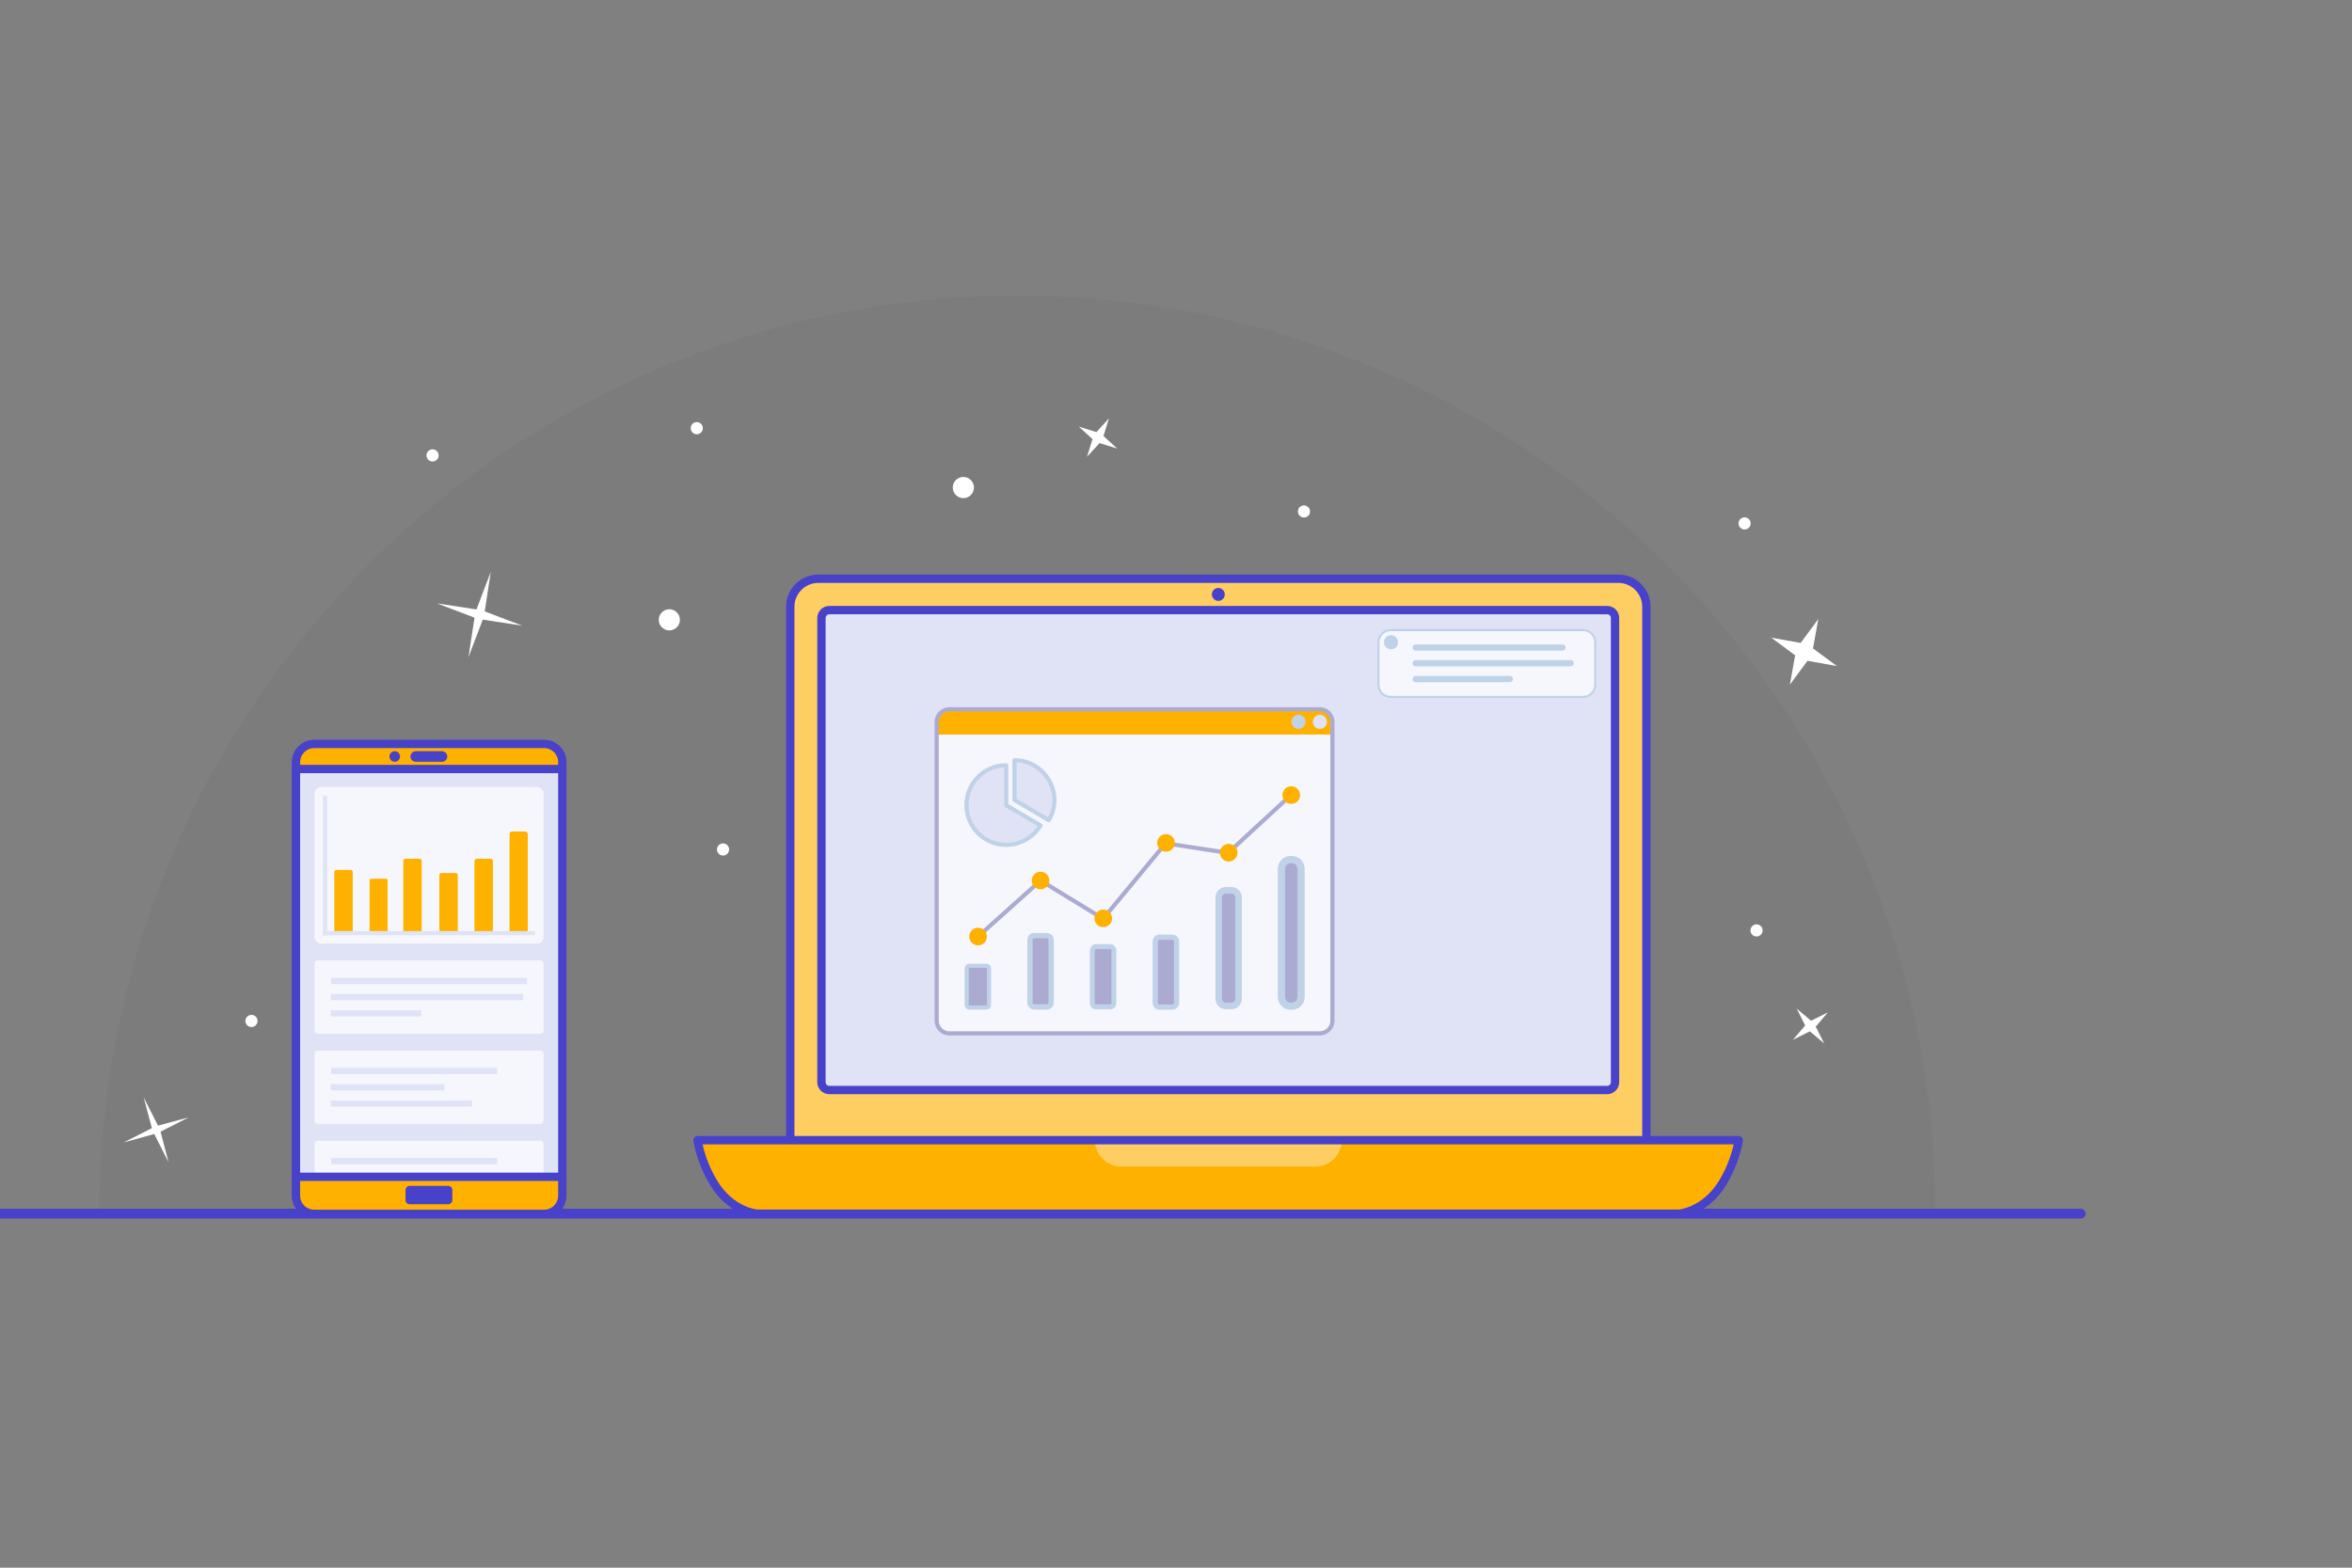 <svg xmlns="http://www.w3.org/2000/svg" xmlns:xlink="http://www.w3.org/1999/xlink" id="svg2" x="0px" y="0px" viewBox="0 0 1200 800" style="enable-background:new 0 0 1200 800;" xml:space="preserve"><rect x="0" y="0" width="1200" height="800" fill="#808080" stroke="none"/><style type="text/css">	.st0{fill-rule:evenodd;clip-rule:evenodd;fill-opacity:2.803740e-02;}	.st1{fill-rule:evenodd;clip-rule:evenodd;fill:#FFFFFF;}			.st2{fill-rule:evenodd;clip-rule:evenodd;fill:#F6F7FC;stroke:#4841C9;stroke-width:4.992;stroke-linecap:round;stroke-linejoin:round;}	.st3{fill-rule:evenodd;clip-rule:evenodd;fill:#FFB100;}	.st4{fill-rule:evenodd;clip-rule:evenodd;fill:#FFCE63;stroke:#4841C9;stroke-width:4.256;}	.st5{fill-rule:evenodd;clip-rule:evenodd;fill:#FFCE63;}	.st6{fill:none;stroke:#4841C9;stroke-width:4.256;stroke-linecap:round;stroke-linejoin:round;}	.st7{fill-rule:evenodd;clip-rule:evenodd;fill:#E0E3F6;stroke:#4841C9;stroke-width:4.256;}	.st8{fill-rule:evenodd;clip-rule:evenodd;fill:#F6F7FC;}	.st9{fill-rule:evenodd;clip-rule:evenodd;fill:#E0E3F6;}	.st10{fill-rule:evenodd;clip-rule:evenodd;fill:#C0D2E8;}	.st11{fill:none;stroke:#ABABD2;stroke-width:2.128;}	.st12{fill:none;stroke:#ABABD2;stroke-width:2.128;stroke-linecap:round;stroke-linejoin:round;}	.st13{fill-rule:evenodd;clip-rule:evenodd;fill:#ABABD2;stroke:#C0D2E8;stroke-width:2.128;}	.st14{fill-rule:evenodd;clip-rule:evenodd;fill:#ABABD2;stroke:#C0D2E8;stroke-width:2.71;}	.st15{fill-rule:evenodd;clip-rule:evenodd;fill:#ABABD2;stroke:#C0D2E8;stroke-width:2.514;}	.st16{fill-rule:evenodd;clip-rule:evenodd;fill:#ABABD2;stroke:#C0D2E8;stroke-width:2.682;}	.st17{fill-rule:evenodd;clip-rule:evenodd;fill:#ABABD2;stroke:#C0D2E8;stroke-width:3.348;}	.st18{fill-rule:evenodd;clip-rule:evenodd;fill:#ABABD2;stroke:#C0D2E8;stroke-width:3.698;}			.st19{fill-rule:evenodd;clip-rule:evenodd;fill:#E0E3F6;stroke:#C0D2E8;stroke-width:2.128;stroke-linecap:round;stroke-linejoin:round;}	.st20{fill-rule:evenodd;clip-rule:evenodd;fill:#F6F7FC;stroke:#C0D2E8;stroke-width:1.064;}			.st21{fill-rule:evenodd;clip-rule:evenodd;fill:#F6F7FC;stroke:#C0D2E8;stroke-width:3.192;stroke-linecap:round;stroke-linejoin:round;}			.st22{fill-rule:evenodd;clip-rule:evenodd;fill:#E0E3F6;stroke:#4841C9;stroke-width:4.256;stroke-linecap:round;stroke-linejoin:round;}	.st23{fill-rule:evenodd;clip-rule:evenodd;fill:#4841C9;}	.st24{fill:none;stroke:#4841C9;stroke-width:4.256;}	.st25{fill:none;stroke:#E0E3F6;stroke-width:3.192;stroke-linejoin:round;}</style><g id="layer4" transform="translate(0,100)">	<path id="path5919" class="st0" d="M519.1,50.9c-258.7,0-468.4,209.7-468.4,468.4h936.8C987.5,260.6,777.8,50.9,519.1,50.9z"></path></g><g id="layer3" transform="translate(0,100)">	<circle id="path5785" class="st1" cx="341.5" cy="216.3" r="5.4"></circle>	<circle id="path5785-6" class="st1" cx="491.5" cy="148.8" r="5.4"></circle>	<circle id="path5785-5" class="st1" cx="896.2" cy="374.8" r="3.1"></circle>	<circle id="path5785-5-9" class="st1" cx="665.3" cy="161" r="3.1"></circle>	<circle id="path5785-5-4" class="st1" cx="355.5" cy="118.5" r="3.1"></circle>	<circle id="path5785-5-90" class="st1" cx="128.3" cy="421" r="3.1"></circle>	<circle id="path5785-5-91" class="st1" cx="890.1" cy="167.1" r="3.1"></circle>	<circle id="path5785-5-7" class="st1" cx="368.9" cy="333.5" r="3.1"></circle>	<circle id="path5785-5-71" class="st1" cx="220.7" cy="132.4" r="3.1"></circle>	<path id="path5865" class="st1" d="M250.4,191.8l-3.1,20.2l19.2,7.3l-20.2-3.1l-7.3,19.2l3.1-20.2l-19.2-7.3l20.2,3.1L250.4,191.8z  "></path>	<path id="path5865-1" class="st1" d="M927.7,215.9l-2.7,15l12.2,9l-15-2.7l-9,12.2l2.7-15l-12.2-9l15,2.7L927.7,215.9z"></path>	<path id="path5865-5" class="st1" d="M565.8,113.5l-2.8,9l7,6.4l-9-2.8l-6.4,7l2.8-9l-7-6.4l9,2.8L565.8,113.5z"></path>	<path id="path5865-5-9" class="st1" d="M96.3,470.2l-14.4,7.3l4.1,15.6l-7.3-14.4L63.1,483l14.4-7.3L73.3,460l7.3,14.4L96.3,470.2z  "></path>	<path id="path5865-5-7" class="st1" d="M932.6,416.6l-6.2,7.3l4.3,8.6l-7.3-6.2l-8.6,4.3l6.2-7.3l-4.3-8.6l7.3,6.2L932.6,416.6z"></path></g><g id="layer1" transform="translate(0,-252.362)">	<path id="path4586" class="st2" d="M0,871.7h1061.6"></path>	<path id="rect4634" class="st3" d="M160.3,632h117.3c5.1,0,9.3,4.1,9.3,9.3v221.2c0,5.1-4.1,9.3-9.3,9.3H160.3  c-5.1,0-9.3-4.1-9.3-9.3V641.2C151.1,636.1,155.2,632,160.3,632z"></path>	<path id="rect4137" class="st4" d="M417.5,547.7h408.2c7.9,0,14.3,6.4,14.3,14.3v277.5c0,7.9-6.4,14.3-14.3,14.3H417.5  c-7.9,0-14.3-6.4-14.3-14.3V562C403.2,554.1,409.6,547.7,417.5,547.7z"></path>	<path id="rect4139" class="st3" d="M355.9,834.2c0,0,1.3,10.3,8.1,21.6c9,15,22.2,15.9,22.2,15.9h235.3h235.3c0,0,13.2-1,22.2-15.9  c6.8-11.3,8.1-21.6,8.1-21.6H621.6H355.9L355.9,834.2z"></path>	<path id="rect4161" class="st5" d="M558.6,834.2c0,7.4,6.1,13.5,13.5,13.5h99c7.4,0,13.5-6.1,13.5-13.5H558.6z"></path>	<path id="rect4139-6" class="st6" d="M355.9,834.2c0,0,1.3,10.3,8.1,21.6c9,15,22.2,15.9,22.2,15.9h235.3h235.3  c0,0,13.2-1,22.2-15.9c6.8-11.3,8.1-21.6,8.1-21.6H621.6H355.9L355.9,834.2z"></path>	<path id="rect4187" class="st7" d="M423.1,563.7H820c2.2,0,4,1.8,4,4v236.9c0,2.2-1.8,4-4,4H423.1c-2.2,0-4-1.8-4-4v-237  C419.2,565.5,420.9,563.7,423.1,563.7z"></path>	<path id="rect4191" class="st8" d="M484.4,614.3h188.9c3.6,0,6.5,2.9,6.5,6.5v152.4c0,3.6-2.9,6.5-6.5,6.5H484.4  c-3.6,0-6.5-2.9-6.5-6.5V620.8C477.9,617.2,480.9,614.3,484.4,614.3z"></path>	<path id="rect4193" class="st3" d="M484.4,614.3c-3.6,0-6.5,2.9-6.5,6.5v6.4h201.9v-6.4c0-3.6-2.9-6.5-6.5-6.5H484.4z"></path>	<path id="rect4211" class="st9" d="M673.4,617.1L673.4,617.1c2,0,3.6,1.6,3.6,3.6l0,0c0,2-1.6,3.6-3.6,3.6l0,0  c-2,0-3.6-1.6-3.6-3.6l0,0C669.8,618.8,671.4,617.1,673.4,617.1z"></path>	<path id="rect4211-3" class="st10" d="M662.5,617.1L662.5,617.1c2,0,3.6,1.6,3.6,3.6l0,0c0,2-1.6,3.6-3.6,3.6l0,0  c-2,0-3.6-1.6-3.6-3.6l0,0C658.9,618.8,660.5,617.1,662.5,617.1z"></path>	<path id="rect4191-5" class="st11" d="M484.4,614.3h188.9c3.6,0,6.5,2.9,6.5,6.5v152.4c0,3.6-2.9,6.5-6.5,6.5H484.4  c-3.6,0-6.5-2.9-6.5-6.5V620.8C477.9,617.2,480.9,614.3,484.4,614.3z"></path>	<path id="path4316" class="st12" d="M499,730.3l31.9-28.6l31.9,19.5l31.9-38.5l31.9,4.9l31.9-29.4"></path>	<circle id="path4318" class="st3" cx="530.9" cy="701.7" r="4.5"></circle>	<circle id="path4318-2" class="st3" cx="562.9" cy="721" r="4.5"></circle>	<circle id="path4318-7" class="st3" cx="594.9" cy="682.5" r="4.5"></circle>	<circle id="path4318-0" class="st3" cx="499" cy="730.3" r="4.5"></circle>	<circle id="path4318-9" class="st3" cx="626.9" cy="687.5" r="4.5"></circle>	<circle id="path4318-3" class="st3" cx="658.8" cy="658.1" r="4.5"></circle>	<path id="rect4373" class="st13" d="M494.5,745.2h8.8c0.7,0,1.3,0.6,1.3,1.3v18.7c0,0.7-0.6,1.3-1.3,1.3h-8.8  c-0.7,0-1.3-0.6-1.3-1.3v-18.7C493.3,745.7,493.8,745.2,494.5,745.2z"></path>	<path id="rect4373-6" class="st14" d="M527.7,729.8h6.4c1.3,0,2.2,1.1,2.2,2.2v32c0,1.3-1.1,2.2-2.2,2.2h-6.4  c-1.3,0-2.2-1.1-2.2-2.2v-32C525.5,730.7,526.4,729.8,527.7,729.8z"></path>	<path id="rect4373-0" class="st15" d="M559.2,735.4h7.2c1.1,0,1.9,0.9,1.9,1.9v27c0,1.1-0.9,1.9-1.9,1.9h-7.2  c-1.1,0-1.9-0.9-1.9-1.9v-27C557.3,736.4,558.2,735.4,559.2,735.4z"></path>	<path id="rect4373-62" class="st16" d="M591.6,730.6h6.5c1.2,0,2.2,1,2.2,2.2v31.3c0,1.2-1,2.2-2.2,2.2h-6.5c-1.2,0-2.2-1-2.2-2.2  v-31.3C589.4,731.6,590.4,730.6,591.6,730.6z"></path>	<path id="rect4373-61" class="st17" d="M625.4,706.7h2.9c2,0,3.6,1.6,3.6,3.6v51.8c0,2-1.6,3.6-3.6,3.6h-2.9c-2,0-3.6-1.6-3.6-3.6  v-51.8C621.7,708.4,623.4,706.7,625.4,706.7z"></path>	<path id="rect4373-8" class="st18" d="M658.5,691h0.6c2.6,0,4.7,2,4.7,4.7v65.4c0,2.6-2,4.7-4.7,4.7h-0.6c-2.6,0-4.7-2-4.7-4.7  v-65.4C653.8,693,655.9,691,658.5,691z"></path>	<path id="path4414" class="st19" d="M513.4,642.9c-11.2,0-20.3,9-20.3,20.3c0,11.2,9,20.3,20.3,20.3c7.1,0,13.7-3.8,17.5-9.9  l-17.5-10.3V642.9L513.4,642.9z"></path>	<path id="path4416" class="st19" d="M517.6,640.3v20.3l17.5,10.3c1.9-3.1,2.9-6.7,2.9-10.3C537.8,649.4,528.8,640.3,517.6,640.3  L517.6,640.3z"></path>	<path id="rect4487" class="st20" d="M709.5,573.9h98.2c3.4,0,6.2,2.8,6.2,6.2v21.7c0,3.4-2.8,6.2-6.2,6.2h-98.2  c-3.4,0-6.2-2.8-6.2-6.2V580C703.4,576.6,706.1,573.9,709.5,573.9z"></path>	<path id="rect4211-3-0" class="st10" d="M709.7,576.5L709.7,576.5c2,0,3.6,1.6,3.6,3.6l0,0c0,2-1.6,3.6-3.6,3.6l0,0  c-2,0-3.6-1.6-3.6-3.6l0,0C706,578.1,707.7,576.5,709.7,576.5z"></path>	<path id="path4530" class="st21" d="M722.3,590.8h79.1"></path>	<path id="path4528" class="st21" d="M722.3,582.8h74.9"></path>	<path id="path4532" class="st21" d="M722.3,598.9h48"></path>	<rect id="rect4710" x="151.1" y="644.8" class="st9" width="135.8" height="208"></rect>	<path id="path4636" class="st22" d="M151.1,644.8h135.8"></path>	<path id="rect4663" class="st23" d="M212.1,635.7h13.4c1.5,0,2.7,1.2,2.7,2.7l0,0c0,1.5-1.2,2.7-2.7,2.7h-13.4  c-1.5,0-2.7-1.2-2.7-2.7l0,0C209.5,636.9,210.6,635.7,212.1,635.7z"></path>	<circle id="path4638-3" class="st23" cx="201.4" cy="638.4" r="2.7"></circle>	<path id="rect4706" class="st23" d="M209,857.5h19.7c1.2,0,2.1,1,2.1,2.1v5.2c0,1.2-1,2.1-2.1,2.1H209c-1.2,0-2.1-1-2.1-2.1v-5.2  C206.9,858.5,207.9,857.5,209,857.5z"></path>	<path id="rect4634-2" class="st24" d="M160.3,632h117.3c5.1,0,9.3,4.1,9.3,9.3v221.2c0,5.1-4.1,9.3-9.3,9.3H160.3  c-5.1,0-9.3-4.1-9.3-9.3V641.2C151.1,636.1,155.2,632,160.3,632z"></path>	<circle id="path4746" class="st23" cx="621.6" cy="555.7" r="3.3"></circle>	<path id="rect4748" class="st8" d="M163.9,654h110c1.9,0,3.4,1.5,3.4,3.4v73.1c0,1.9-1.5,3.4-3.4,3.4h-110c-1.9,0-3.4-1.5-3.4-3.4  v-73C160.4,655.6,162,654,163.9,654z"></path>	<path id="rect4748-2" class="st8" d="M162.1,742.5h113.6c0.9,0,1.6,0.7,1.6,1.6v34.2c0,0.9-0.7,1.6-1.6,1.6H162.1  c-0.9,0-1.6-0.7-1.6-1.6v-34.2C160.4,743.3,161.2,742.5,162.1,742.5z"></path>	<path id="rect4748-2-8" class="st8" d="M162.1,788.5h113.6c0.9,0,1.6,0.7,1.6,1.6v34.2c0,0.9-0.7,1.6-1.6,1.6H162.1  c-0.9,0-1.6-0.7-1.6-1.6v-34.2C160.4,789.2,161.2,788.5,162.1,788.5z"></path>	<rect id="rect4847" x="164.8" y="658.4" class="st9" width="2.1" height="71.3"></rect>	<g id="g5149" transform="translate(127.066,-29.126)">		<path id="rect5096-3" class="st3" d="M62.3,729.9H70c0.4,0,0.7,0.3,0.7,0.7V757c0,0.4-0.3,0.7-0.7,0.7h-7.8   c-0.4,0-0.7-0.3-0.7-0.7v-26.4C61.5,730.2,61.8,729.9,62.3,729.9z"></path>		<path id="rect5096" class="st3" d="M44.5,725.4H52c0.4,0,0.9,0.4,0.9,0.9v30.5c0,0.4-0.4,0.9-0.9,0.9h-7.6c-0.4,0-0.9-0.4-0.9-0.9   v-30.5C43.6,725.9,44,725.4,44.5,725.4z"></path>		<path id="rect5096-7" class="st3" d="M79.8,719.7H87c0.5,0,1.1,0.4,1.1,1.1v36c0,0.5-0.4,1.1-1.1,1.1h-7.2c-0.5,0-1.1-0.4-1.1-1.1   v-36C78.7,720.1,79.3,719.7,79.8,719.7z"></path>		<path id="rect5096-4" class="st3" d="M98,727h7.6c0.4,0,0.9,0.3,0.9,0.9v29c0,0.4-0.3,0.9-0.9,0.9H98c-0.4,0-0.9-0.3-0.9-0.9v-29   C97.2,727.4,97.6,727,98,727z"></path>		<path id="rect5096-5" class="st3" d="M116.1,719.7h7.2c0.5,0,1.1,0.4,1.1,1.1v36c0,0.5-0.4,1.1-1.1,1.1h-7.2   c-0.5,0-1.1-0.4-1.1-1.1v-36C115,720.1,115.6,719.7,116.1,719.7z"></path>		<path id="rect5096-5-5" class="st3" d="M134.3,705.8h6.5c0.7,0,1.4,0.6,1.4,1.4v49.2c0,0.7-0.6,1.4-1.4,1.4h-6.5   c-0.7,0-1.4-0.6-1.4-1.4V707C132.9,706.3,133.5,705.8,134.3,705.8z"></path>	</g>	<rect id="rect4847-9" x="164.8" y="727.5" class="st9" width="108.2" height="2.1"></rect>	<g id="g5023" transform="translate(128.097,-29.126)">		<path id="path4999" class="st25" d="M40.6,790.3h98.3"></path>		<path id="path4997" class="st25" d="M40.9,782.1h99.9"></path>		<path id="path5001" class="st25" d="M40.6,798.6c1.1,0,46.3,0,46.3,0"></path>	</g>	<path id="path4999-5" class="st25" d="M168.7,807.2h58.1"></path>	<path id="path4997-4" class="st25" d="M169,798.9h84.7"></path>	<path id="path5001-7" class="st25" d="M168.7,815.5h72.1"></path>	<path id="rect4748-2-8-6" class="st8" d="M162.1,834.5c-0.9,0-1.6,0.7-1.6,1.6v16.8h116.8v-16.8c0-0.9-0.7-1.6-1.6-1.6H162.1z"></path>	<path id="path4636-7" class="st22" d="M151.1,852.9h135.8"></path>	<path id="path4997-4-6" class="st25" d="M169,844.9h84.7"></path></g></svg>